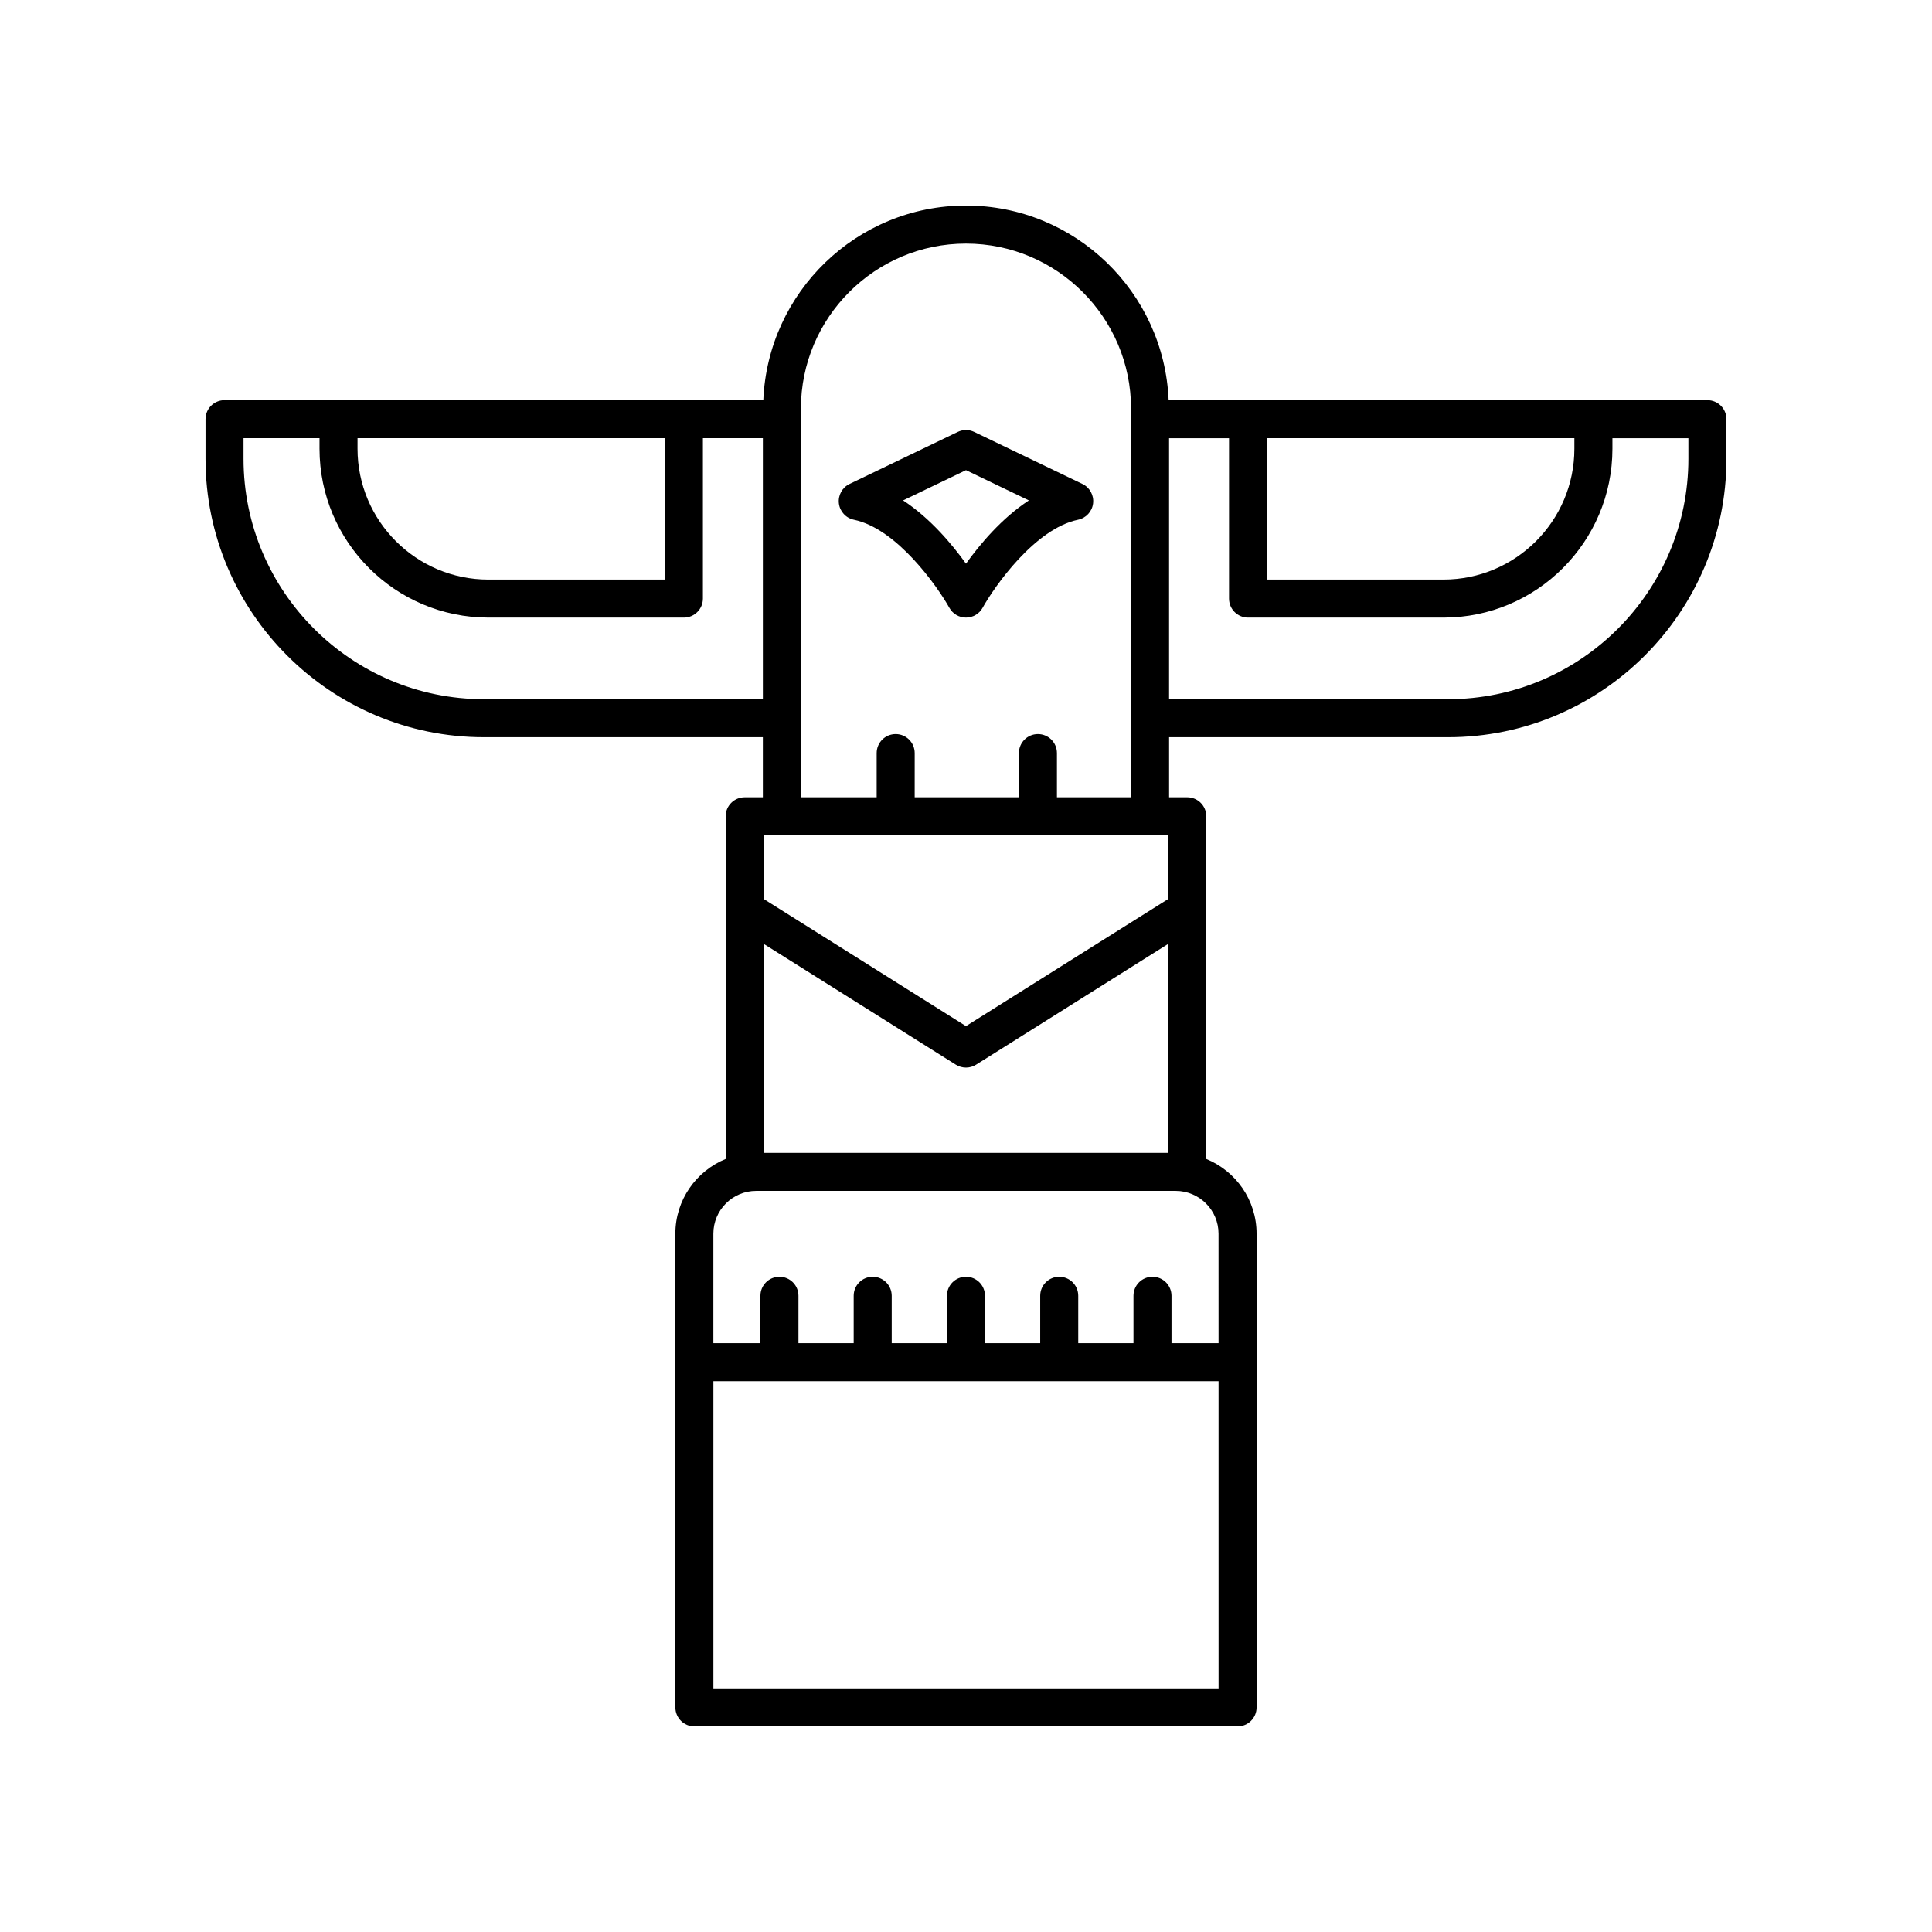 <?xml version="1.0" encoding="UTF-8"?>
<!-- Uploaded to: SVG Repo, www.svgrepo.com, Generator: SVG Repo Mixer Tools -->
<svg fill="#000000" width="800px" height="800px" version="1.1" viewBox="144 144 512 512" xmlns="http://www.w3.org/2000/svg">
 <g>
  <path d="m596.48 250.05h-142.78c-1.191-28.633-24.789-51.574-53.707-51.574s-52.52 22.945-53.707 51.578l-142.78-0.004c-2.781 0-5.039 2.254-5.039 5.039v10.492c0 40.688 33.102 73.789 73.789 73.789h73.91v15.918h-4.816c-2.781 0-5.039 2.254-5.039 5.039v90.812c-7.809 3.199-13.332 10.859-13.332 19.805l0.004 125.54c0 2.781 2.254 5.039 5.039 5.039h143.95c2.781 0 5.039-2.254 5.039-5.039l-0.004-125.54c0-8.945-5.523-16.605-13.332-19.805v-90.812c0-2.781-2.254-5.039-5.039-5.039h-4.816v-15.918h73.91c40.691 0.004 73.793-33.098 73.793-73.785v-10.492c0-2.781-2.258-5.039-5.039-5.039zm-116.7 10.078h81.445v2.781c0 19.125-15.559 34.68-34.68 34.68h-46.766zm-241.03 0h81.445v37.465h-46.766c-19.125 0-34.68-15.559-34.68-34.68zm33.504 69.168c-35.133 0-63.715-28.586-63.715-63.715v-5.453h20.137v2.781c0 24.68 20.078 44.758 44.758 44.758h51.805c2.781 0 5.039-2.254 5.039-5.039v-42.5h15.891v69.168zm181.34 36.066v16.879l-53.602 33.691-53.602-33.691v-16.879zm-107.2 84.164v-55.383l50.918 32.008c0.82 0.512 1.754 0.77 2.684 0.77s1.863-0.258 2.68-0.773l50.918-32.008v55.383zm-13.336 141.92v-81.418h133.87l0.004 81.418zm133.87-91.496h-12.469v-12.555c0-2.781-2.254-5.039-5.039-5.039-2.781 0-5.039 2.254-5.039 5.039v12.555h-14.637v-12.555c0-2.781-2.254-5.039-5.039-5.039-2.781 0-5.039 2.254-5.039 5.039v12.555h-14.637v-12.555c0-2.781-2.254-5.039-5.039-5.039-2.781 0-5.039 2.254-5.039 5.039v12.555h-14.637v-12.555c0-2.781-2.254-5.039-5.039-5.039-2.781 0-5.039 2.254-5.039 5.039v12.555h-14.637v-12.555c0-2.781-2.254-5.039-5.039-5.039-2.781 0-5.039 2.254-5.039 5.039v12.555h-12.469v-29.012c0-6.25 5.086-11.336 11.34-11.336h111.19c6.25 0 11.34 5.086 11.34 11.336zm-42.828-144.66v-11.715c0-2.781-2.254-5.039-5.039-5.039-2.781 0-5.039 2.254-5.039 5.039v11.715h-27.621l0.004-11.715c0-2.781-2.254-5.039-5.039-5.039-2.781 0-5.039 2.254-5.039 5.039v11.715h-20.082l0.004-102.99c0-24.121 19.621-43.746 43.746-43.746 24.121 0 43.746 19.625 43.746 43.746v102.99zm167.34-89.707c0 35.133-28.582 63.715-63.715 63.715h-73.91v-69.168h15.891v42.5c0 2.781 2.254 5.039 5.039 5.039h51.805c24.68 0 44.758-20.078 44.758-44.758v-2.781h20.133z"/>
  <path d="m430.86 272.26-28.68-13.793c-1.383-0.664-2.988-0.664-4.367 0l-28.68 13.793c-1.945 0.938-3.078 3.012-2.816 5.156 0.262 2.144 1.863 3.883 3.981 4.32 11.383 2.356 22.121 17.648 25.297 23.344 0.887 1.594 2.574 2.586 4.398 2.586h0.008c1.828-0.004 3.512-0.992 4.398-2.59 3.16-5.691 13.863-20.973 25.297-23.34 2.117-0.438 3.719-2.176 3.981-4.32 0.262-2.148-0.871-4.219-2.816-5.156zm-30.863 21.113c-3.688-5.133-9.484-12.055-16.668-16.762l16.668-8.012 16.668 8.016c-7.184 4.699-12.98 11.625-16.668 16.758z"/>
 </g>
</svg>